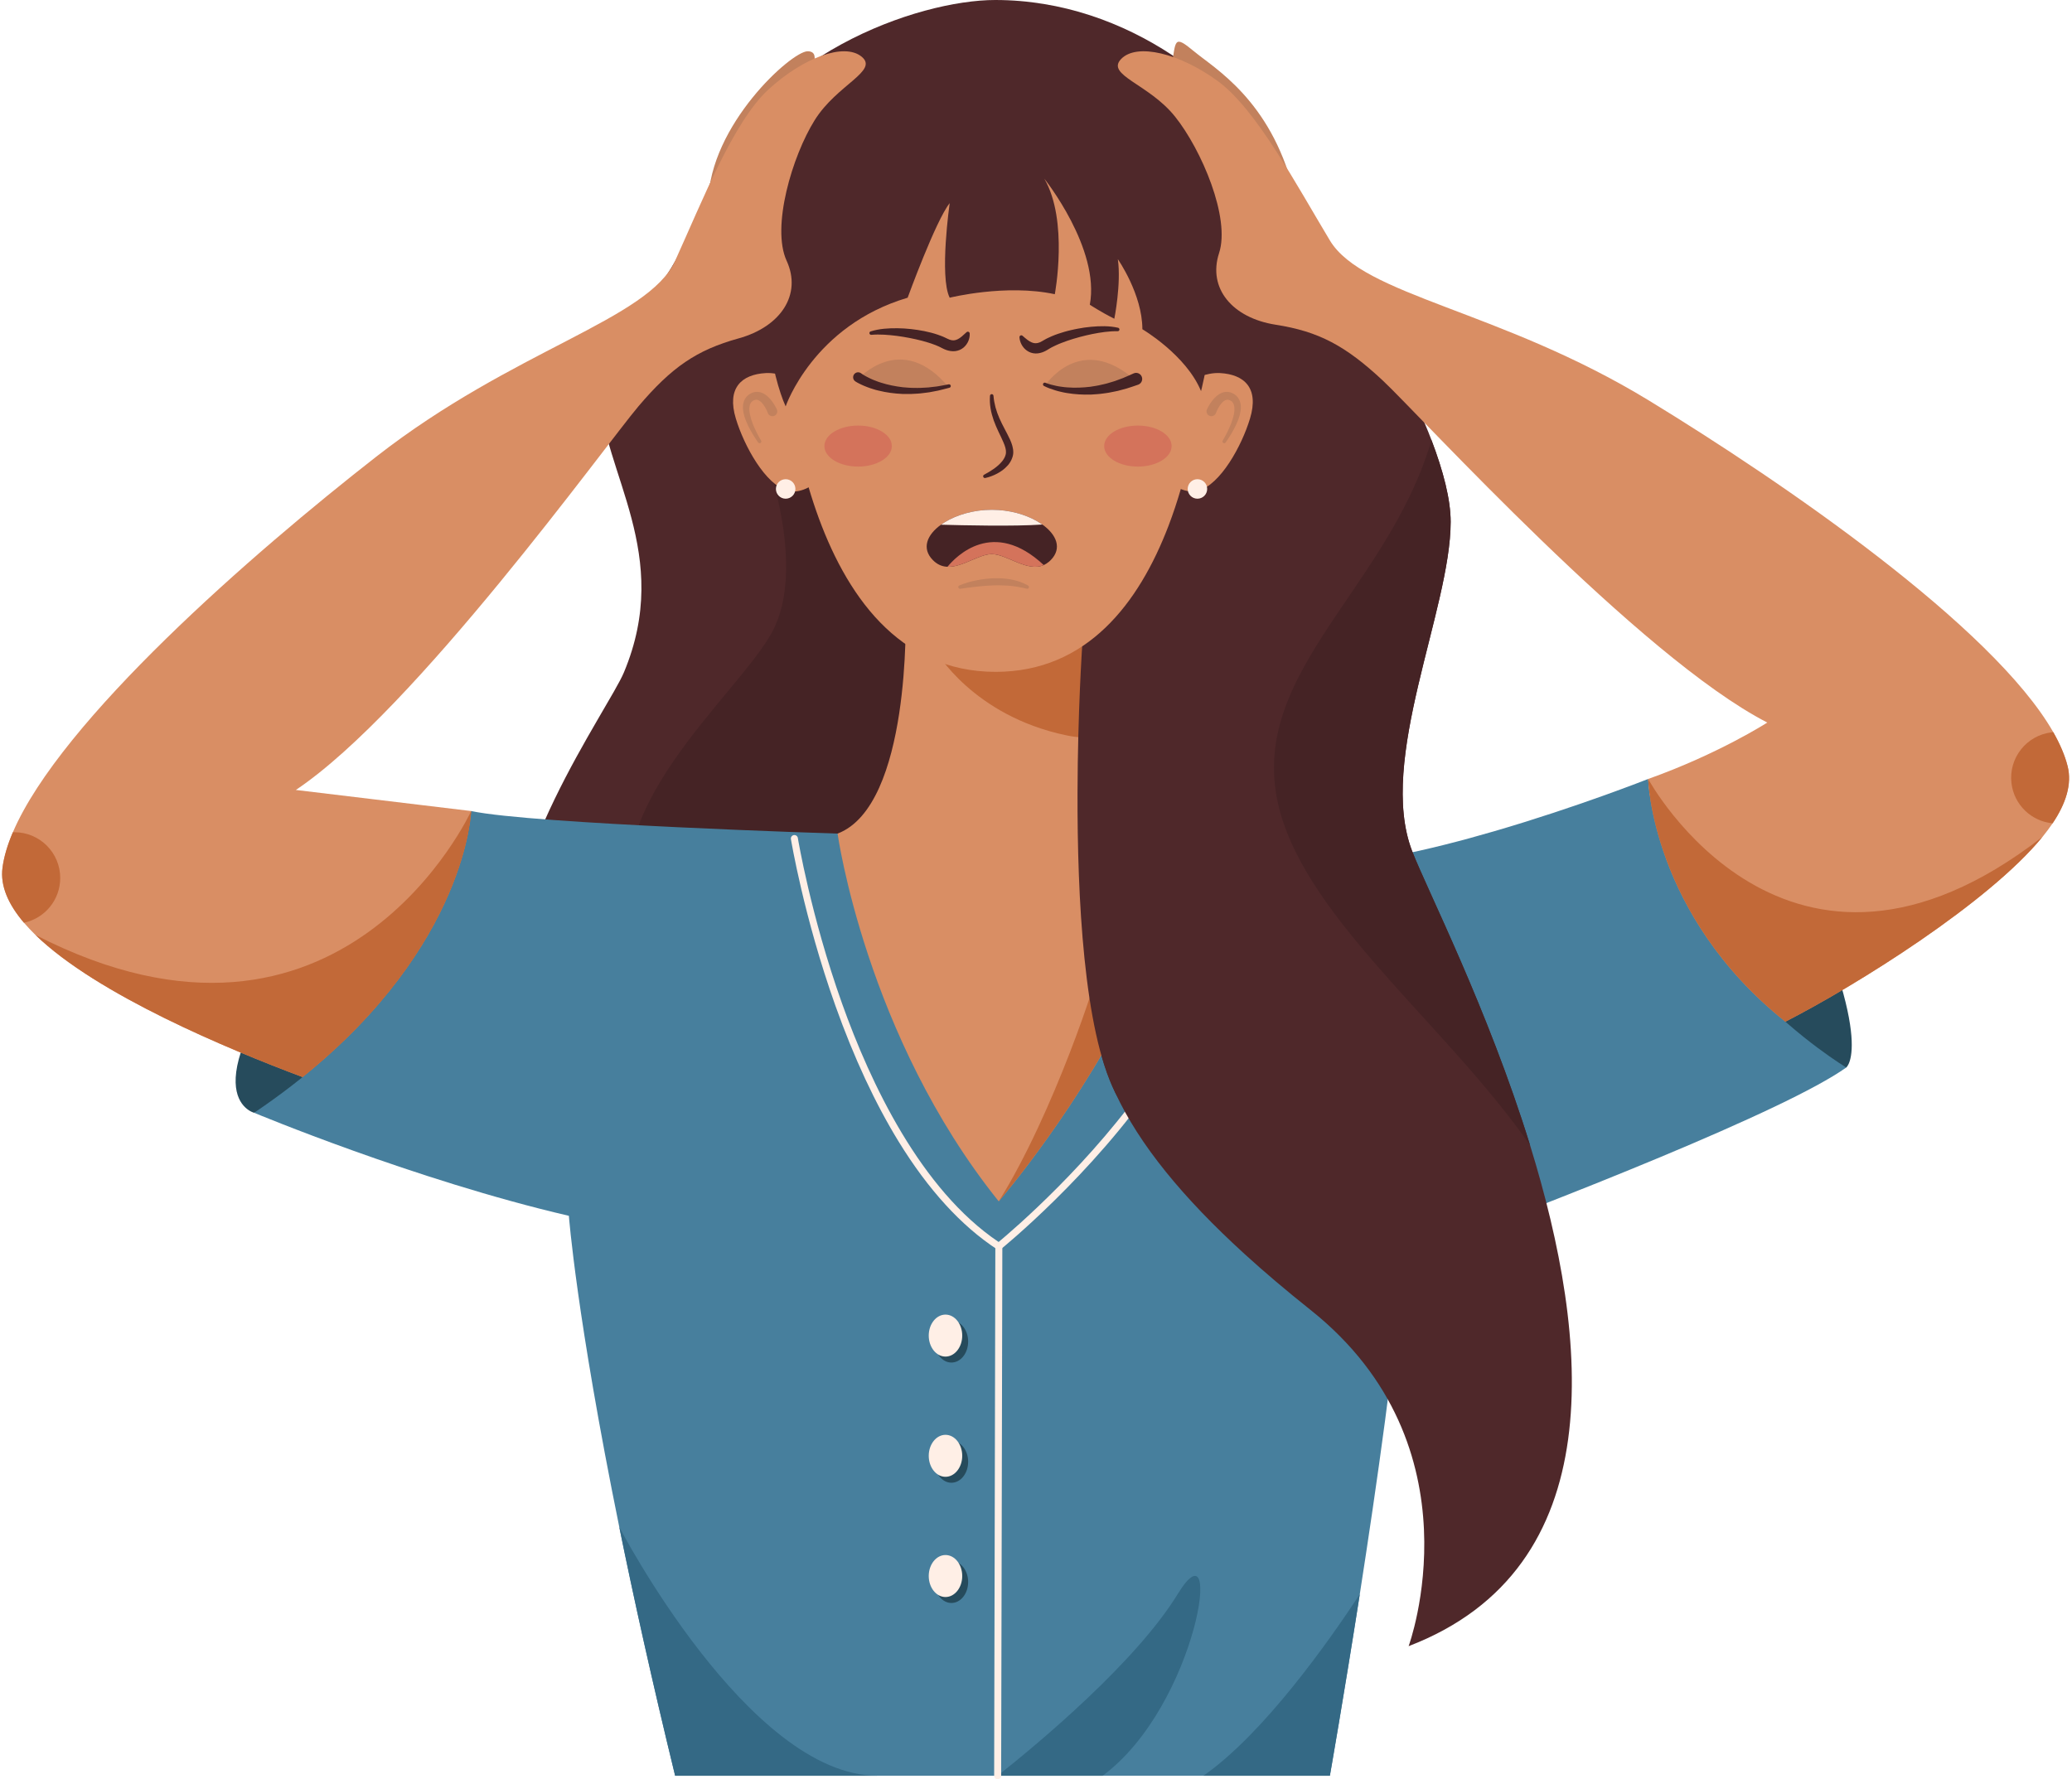 <?xml version="1.0" encoding="UTF-8"?>
<!DOCTYPE svg PUBLIC '-//W3C//DTD SVG 1.0//EN'
          'http://www.w3.org/TR/2001/REC-SVG-20010904/DTD/svg10.dtd'>
<svg height="426.2" preserveAspectRatio="xMidYMid meet" version="1.0" viewBox="-0.5 0.0 496.2 426.2" width="496.2" xmlns="http://www.w3.org/2000/svg" xmlns:xlink="http://www.w3.org/1999/xlink" zoomAndPan="magnify"
><defs
  ><clipPath id="a"
    ><path d="M 237 297 L 240 297 L 240 426.191 L 237 426.191 Z M 237 297"
    /></clipPath
  ></defs
  ><g
  ><g id="change1_1"
    ><path d="M 237.836 0 C 219.379 0 180.863 13.254 169.039 45.305 C 154.973 83.445 142.191 74.668 143.031 93.965 C 143.871 113.262 160.754 132.809 148.906 161.082 C 145.234 169.836 117.023 208.902 122.898 234.074 C 128.77 259.242 130.98 179.227 181.32 212.785 C 231.656 246.348 251 27.07 251 27.07 L 237.836 0" fill="#4f282a"
    /></g
    ><g id="change2_1"
    ><path d="M 441.645 255.699 C 441.645 255.699 449.5 249.629 426.793 202.504 L 395.141 188.367 C 395.141 188.367 375.668 256.555 441.645 255.699" fill="#264b5c"
    /></g
    ><g id="change3_1"
    ><path d="M 182.84 109.324 C 182.84 109.324 192.738 135.887 184.453 151.309 C 176.172 166.734 140.613 194.66 152.18 222.039 C 163.746 249.414 317.547 226.137 317.547 226.137 C 317.547 226.137 292.617 183.867 299.516 165.02 C 306.41 146.168 284.82 103.547 284.82 103.547 L 182.84 109.324" fill="#452325"
    /></g
    ><g id="change2_2"
    ><path d="M 60.359 266.555 C 60.359 266.555 43.363 262.27 75.922 221.57 L 112.34 194.273 C 112.34 194.273 130.902 244.273 60.359 266.555" fill="#264b5c"
    /></g
    ><g id="change4_1"
    ><path d="M 441.648 255.703 C 438 258.293 431.926 261.543 424.477 265.098 L 424.469 265.098 C 392.586 280.328 335.543 301.25 335.543 301.25 C 333.781 323.727 329.184 355.91 325.141 381.867 L 325.141 381.875 C 321.309 406.391 317.977 425.352 317.977 425.352 L 161.18 425.352 C 155.609 402.473 151.238 382.648 147.805 365.785 C 137.512 315.188 135.734 291.234 135.734 291.234 C 98.887 282.668 60.359 266.551 60.359 266.551 C 111.191 232.277 112.336 194.273 112.336 194.273 C 126.906 197.395 200.082 199.676 200.082 199.676 C 200.082 199.676 254.32 203.879 290.098 206.07 C 298.848 206.605 306.496 207.016 311.977 207.219 C 324.168 207.672 341.684 203.68 357.414 199.09 C 377.223 193.316 394.203 186.59 394.203 186.59 C 397.77 229.602 441.648 255.703 441.648 255.703" fill="#477f9d"
    /></g
    ><g id="change5_1"
    ><path d="M 238.699 299.379 C 238.539 299.379 238.383 299.336 238.242 299.242 C 229.695 293.637 221.785 284.969 214.723 273.477 C 209.098 264.316 203.992 253.352 199.551 240.879 C 192 219.668 188.941 201.184 188.91 200.996 C 188.836 200.539 189.145 200.109 189.602 200.035 C 190.062 199.961 190.492 200.27 190.566 200.727 C 190.598 200.91 193.637 219.27 201.141 240.344 C 207.984 259.547 220.023 284.965 238.648 297.5 C 241.895 294.801 261.121 278.422 275.297 257.531 C 275.559 257.148 276.078 257.047 276.465 257.309 C 276.848 257.566 276.945 258.09 276.688 258.473 C 261.09 281.461 239.445 299.02 239.227 299.195 C 239.074 299.316 238.887 299.379 238.699 299.379" fill="#ffefe6"
    /></g
    ><g id="change6_1"
    ><path d="M 189.762 117.738 C 189.203 117.77 188.645 117.699 188.086 117.543 C 182.801 116.082 177.703 106.852 175.715 100.254 C 173.508 92.961 177.051 89.684 182.902 89.363 C 183.691 89.32 184.535 89.383 185.41 89.547 C 191.02 90.59 197.891 95.648 199.801 101.957 C 202.008 109.254 195.617 117.418 189.762 117.738" fill="#d98e64"
    /></g
    ><g id="change1_2"
    ><path d="M 336.836 394.316 C 336.836 394.316 354.453 346.496 313.344 313.777 C 307.656 309.246 302.395 304.801 297.59 300.418 C 282.805 286.945 272.301 274.152 266.598 261.777 C 266.59 261.762 266.578 261.742 266.57 261.727 C 260.75 249.09 259.941 236.883 264.684 224.844 C 275.59 197.16 263.141 193.434 263.141 193.434 L 257.543 189.867 L 247.902 183.734 L 245.512 140.16 L 237.836 0 C 269.719 0 295.973 21.391 306.879 41.523 C 314.984 56.492 334.168 83.922 342.312 105.418 C 345.133 112.852 346.902 119.621 346.902 125.008 C 346.902 145.98 329.285 182.059 337.676 203.871 C 341.141 212.891 355.797 241.559 365.922 274.336 C 380.293 320.84 385.555 375.617 336.836 394.316" fill="#4f282a"
    /></g
    ><g id="change6_2"
    ><path d="M 284.82 199.676 C 282.328 212.402 277.562 224.961 272 236.441 C 258.199 264.973 239.508 286.805 238.699 287.734 C 238.691 287.742 238.684 287.758 238.676 287.77 C 206.828 248.137 200.082 199.676 200.082 199.676 C 217.699 192.965 216.367 147.238 216.367 147.238 L 259.488 147.238 C 259.488 147.238 259.324 148.223 259.105 149.898 C 259.02 150.555 258.938 151.309 258.844 152.156 C 258.215 157.961 258.953 167.785 259.188 176.562 C 259.188 176.598 259.188 176.637 259.195 176.672 C 259.719 193.828 275.605 199.676 284.82 199.676" fill="#d98e64"
    /></g
    ><g id="change6_3"
    ><path d="M 284.805 117.738 C 285.363 117.77 285.922 117.699 286.48 117.543 C 291.766 116.082 296.859 106.852 298.852 100.254 C 301.059 92.961 297.516 89.684 291.664 89.363 C 290.871 89.32 290.027 89.383 289.156 89.547 C 283.547 90.59 276.676 95.648 274.766 101.957 C 272.562 109.254 278.949 117.418 284.805 117.738" fill="#d98e64"
    /></g
    ><g id="change7_1"
    ><path d="M 259.195 176.672 C 257.84 176.629 256.387 176.461 254.836 176.133 C 232.434 171.445 223.566 155.855 223.566 155.855 C 227.844 147.207 245.219 147.836 259.105 149.898 C 259.02 150.555 258.938 151.309 258.844 152.156 C 258.215 157.961 258.953 167.785 259.188 176.562 C 259.188 176.598 259.188 176.637 259.195 176.672" fill="#c26938"
    /></g
    ><g id="change6_4"
    ><path d="M 288.594 74.402 C 288.594 46.156 268.641 22.914 243.031 20.023 C 241.254 19.82 239.453 19.715 237.629 19.715 C 231.508 19.715 225.641 20.875 220.207 22.996 C 220.199 22.996 220.195 22.996 220.191 23.004 C 200.629 30.641 186.66 50.77 186.66 74.402 C 186.66 74.859 186.664 75.316 186.68 75.773 L 186.676 75.773 C 186.676 75.773 186.68 75.961 186.691 76.32 C 186.695 76.438 186.699 76.574 186.707 76.73 C 187.051 86.09 191.27 160.934 237.93 160.934 C 259.84 160.934 272.277 144.426 279.336 125.949 C 288.312 102.453 288.594 75.773 288.594 75.773 L 288.574 75.773 C 288.59 75.316 288.594 74.859 288.594 74.402" fill="#d98e64"
    /></g
    ><g id="change8_1"
    ><path d="M 192.887 18.457 C 192.887 18.457 196.742 12.246 192.887 12.285 C 189.031 12.32 169.453 29.918 169.109 48.379 C 168.766 66.84 192.887 18.457 192.887 18.457" fill="#c2815d"
    /></g
    ><g id="change9_1"
    ><path d="M 280.078 106.852 C 280.078 109.562 276.461 111.766 272.004 111.766 C 267.539 111.766 263.926 109.562 263.926 106.852 C 263.926 104.137 267.539 101.938 272.004 101.938 C 276.461 101.938 280.078 104.137 280.078 106.852" fill="#d4735b"
    /></g
    ><g id="change9_2"
    ><path d="M 213.078 106.852 C 213.078 109.562 209.461 111.766 205 111.766 C 200.539 111.766 196.926 109.562 196.926 106.852 C 196.926 104.137 200.539 101.938 205 101.938 C 209.461 101.938 213.078 104.137 213.078 106.852" fill="#d4735b"
    /></g
    ><g id="change3_2"
    ><path d="M 251.145 134.145 C 251.023 134.27 250.898 134.387 250.766 134.504 C 250.738 134.527 250.707 134.555 250.684 134.57 C 250.285 134.906 249.875 135.168 249.457 135.352 C 245.496 137.113 240.59 132.734 237.074 132.734 L 236.957 132.734 C 233.969 132.734 229.969 135.906 226.402 135.762 C 225.344 135.723 224.32 135.387 223.371 134.59 C 223.34 134.57 223.297 134.539 223.266 134.504 C 223.129 134.387 223.012 134.27 222.895 134.152 C 220.16 131.375 221.469 128.109 224.848 125.688 C 225.125 125.484 225.41 125.293 225.715 125.109 C 228.609 123.32 232.676 122.113 236.957 122.113 L 237.074 122.113 C 241.176 122.113 245.086 123.219 247.945 124.891 C 248.355 125.133 248.754 125.387 249.121 125.645 C 252.535 128.07 253.887 131.352 251.145 134.145" fill="#452325"
    /></g
    ><g id="change8_2"
    ><path d="M 280.078 15.75 C 281.141 9.75 280.496 8.176 285.426 12.285 C 290.352 16.391 303.633 23.887 309.199 45.309 C 314.77 66.73 280.078 15.75 280.078 15.75" fill="#c2815d"
    /></g
    ><g id="change3_3"
    ><path d="M 235.188 113.703 C 236.812 112.832 238.441 111.801 239.496 110.484 C 239.559 110.398 239.633 110.32 239.688 110.234 L 239.852 109.977 C 239.977 109.812 240.043 109.629 240.137 109.457 C 240.188 109.371 240.215 109.277 240.242 109.188 L 240.328 108.914 C 240.383 108.738 240.395 108.574 240.41 108.395 C 240.449 107.672 240.176 106.824 239.816 105.992 C 239.461 105.148 239.035 104.289 238.617 103.414 C 238.203 102.535 237.809 101.629 237.469 100.691 C 237.148 99.754 236.867 98.785 236.715 97.793 C 236.555 96.805 236.508 95.797 236.578 94.805 C 236.594 94.57 236.797 94.398 237.027 94.414 C 237.238 94.43 237.398 94.598 237.418 94.801 L 237.418 94.805 C 237.492 95.738 237.66 96.652 237.895 97.547 C 238.137 98.438 238.449 99.309 238.824 100.16 C 239.559 101.879 240.543 103.48 241.387 105.309 C 241.59 105.77 241.781 106.254 241.93 106.777 C 242.074 107.297 242.176 107.863 242.156 108.469 C 242.141 108.621 242.133 108.773 242.109 108.922 C 242.074 109.07 242.055 109.234 242.008 109.367 L 241.863 109.781 C 241.82 109.918 241.77 110.055 241.699 110.18 C 241.566 110.43 241.445 110.691 241.277 110.914 L 241.035 111.25 C 240.949 111.359 240.855 111.457 240.766 111.559 C 240.039 112.371 239.18 112.973 238.281 113.449 C 237.832 113.684 237.375 113.898 236.902 114.066 C 236.43 114.242 235.961 114.391 235.453 114.5 C 235.227 114.547 235 114.402 234.953 114.176 C 234.91 113.984 235.004 113.801 235.164 113.715 L 235.188 113.703" fill="#452325"
    /></g
    ><g id="change8_3"
    ><path d="M 249.707 92.438 C 249.707 92.438 258.195 79.281 271.484 91.18 C 271.484 91.18 260.004 96.066 249.707 92.438" fill="#c2815d"
    /></g
    ><g id="change1_3"
    ><path d="M 187.648 97.344 C 187.648 97.344 194.211 78.023 216.863 71.312 C 216.863 71.312 223.574 52.855 226.93 48.66 C 226.93 48.66 224.414 66.277 226.93 71.312 C 226.93 71.312 240.352 67.957 252.102 70.473 C 252.102 70.473 255.453 52.855 249.582 42.789 C 249.582 42.789 263.008 59.566 260.488 72.992 C 260.488 72.992 263.008 74.668 266.359 76.348 C 266.359 76.348 268.039 67.957 267.199 62.086 C 267.199 62.086 273.074 70.473 273.074 78.863 C 273.074 78.863 283.551 85.016 287.121 93.684 C 287.121 93.684 307.473 18.457 238.676 18.457 C 169.879 18.457 181.469 83.859 187.648 97.344" fill="#4f282a"
    /></g
    ><g id="change2_3"
    ><path d="M 231.352 321.352 C 231.352 324.129 229.559 326.379 227.344 326.379 C 225.129 326.379 223.332 324.129 223.332 321.352 C 223.332 318.574 225.129 316.324 227.344 316.324 C 229.559 316.324 231.352 318.574 231.352 321.352" fill="#264b5c"
    /></g
    ><g id="change2_4"
    ><path d="M 231.352 350.148 C 231.352 352.926 229.559 355.176 227.344 355.176 C 225.129 355.176 223.332 352.926 223.332 350.148 C 223.332 347.371 225.129 345.121 227.344 345.121 C 229.559 345.121 231.352 347.371 231.352 350.148" fill="#264b5c"
    /></g
    ><g id="change2_5"
    ><path d="M 231.352 378.945 C 231.352 381.723 229.559 383.973 227.344 383.973 C 225.129 383.973 223.332 381.723 223.332 378.945 C 223.332 376.168 225.129 373.918 227.344 373.918 C 229.559 373.918 231.352 376.168 231.352 378.945" fill="#264b5c"
    /></g
    ><g id="change5_2"
    ><path d="M 229.934 319.922 C 229.934 322.699 228.141 324.953 225.926 324.953 C 223.711 324.953 221.914 322.699 221.914 319.922 C 221.914 317.148 223.711 314.895 225.926 314.895 C 228.141 314.895 229.934 317.148 229.934 319.922" fill="#ffefe6"
    /></g
    ><g id="change5_3"
    ><path d="M 229.934 348.719 C 229.934 351.496 228.141 353.75 225.926 353.75 C 223.711 353.75 221.914 351.496 221.914 348.719 C 221.914 345.941 223.711 343.691 225.926 343.691 C 228.141 343.691 229.934 345.941 229.934 348.719" fill="#ffefe6"
    /></g
    ><g id="change5_4"
    ><path d="M 229.934 377.516 C 229.934 380.293 228.141 382.547 225.926 382.547 C 223.711 382.547 221.914 380.293 221.914 377.516 C 221.914 374.738 223.711 372.488 225.926 372.488 C 228.141 372.488 229.934 374.738 229.934 377.516" fill="#ffefe6"
    /></g
    ><g id="change6_5"
    ><path d="M 194.598 28.785 C 189.234 37.352 184.168 54.391 187.883 62.469 C 191.594 70.559 186.457 78.27 176.391 81.055 C 166.32 83.84 160.34 87.965 152.395 97.328 C 144.449 106.691 98.844 170.16 70.352 189.223 C 70.352 189.223 93.602 192.039 112.336 194.273 C 112.336 194.273 111.379 226.254 71.973 258 C 54.059 251.297 22.691 238.211 8.008 223.965 L 8 223.965 C 7 222.984 6.078 222.008 5.238 221.027 C 1.516 216.664 -0.473 212.227 0.098 207.863 C 0.441 205.223 1.297 202.379 2.582 199.355 C 14.047 172.527 59.973 132.516 89.633 109.367 C 122.621 83.621 154.754 76.613 161.18 62.469 C 167.605 48.332 175.098 29.215 183.453 21.504 C 191.812 13.793 201.668 10.152 205.84 13.574 C 210.016 17.008 199.949 20.219 194.598 28.785" fill="#d98e64"
    /></g
    ><g id="change7_2"
    ><path d="M 13.922 210.305 C 13.922 215.582 10.207 219.98 5.238 221.027 C 1.516 216.664 -0.473 212.227 0.098 207.863 C 0.441 205.223 1.297 202.379 2.582 199.355 C 2.707 199.348 2.832 199.348 2.957 199.348 C 9.016 199.348 13.922 204.258 13.922 210.305" fill="#c26938"
    /></g
    ><g id="change7_3"
    ><path d="M 112.336 194.273 C 112.336 194.273 111.379 226.254 71.973 258 C 54.059 251.297 22.691 238.211 8.008 223.965 C 81.461 261.684 112.336 194.273 112.336 194.273" fill="#c26938"
    /></g
    ><g id="change6_6"
    ><path d="M 491.055 197.219 C 490.336 198.281 489.527 199.355 488.648 200.449 C 488.641 200.457 488.633 200.465 488.621 200.465 C 475.66 216.305 444.082 236.02 427.066 244.73 C 394.984 219.098 394.203 186.59 394.203 186.59 C 411.102 180.57 422.73 173.078 422.73 173.078 C 392.234 157.414 339.652 99.586 330.695 91.195 C 321.727 82.805 315.309 79.391 304.988 77.781 C 294.668 76.172 288.688 69.098 291.438 60.641 C 294.207 52.184 287.219 35.84 280.91 27.945 C 274.609 20.051 264.238 18.012 267.996 14.121 C 271.746 10.242 281.957 12.734 291.145 19.43 C 300.332 26.133 309.965 44.273 317.969 57.578 C 325.973 70.895 358.699 74.164 394.422 95.961 C 426.539 115.559 476.742 150.043 491.215 175.379 C 492.836 178.238 494.008 180.969 494.656 183.551 C 495.723 187.82 494.254 192.453 491.055 197.219" fill="#d98e64"
    /></g
    ><g id="change7_4"
    ><path d="M 481.199 187.559 C 481.805 192.801 486 196.742 491.055 197.215 C 494.258 192.453 495.723 187.816 494.656 183.551 C 494.012 180.965 492.836 178.234 491.215 175.383 C 491.086 175.391 490.961 175.402 490.836 175.418 C 484.82 176.113 480.508 181.551 481.199 187.559" fill="#c26938"
    /></g
    ><g id="change7_5"
    ><path d="M 488.621 200.465 C 475.66 216.305 444.082 236.02 427.066 244.73 C 394.984 219.098 394.203 186.59 394.203 186.59 C 394.203 186.59 427.402 248 488.621 200.465" fill="#c26938"
    /></g
    ><g id="change3_4"
    ><path d="M 249.875 91.699 C 250.68 92.02 251.586 92.254 252.469 92.434 L 253.137 92.559 C 253.359 92.598 253.59 92.621 253.812 92.656 C 254.039 92.684 254.262 92.719 254.488 92.742 L 255.168 92.797 C 256.98 92.934 258.797 92.859 260.594 92.645 C 261.484 92.496 262.383 92.387 263.258 92.16 C 263.695 92.055 264.141 91.977 264.574 91.848 L 265.871 91.465 C 266.086 91.398 266.305 91.344 266.52 91.266 L 267.152 91.031 L 268.422 90.562 C 269.254 90.223 270.07 89.836 270.895 89.48 L 270.992 89.438 C 271.73 89.113 272.59 89.453 272.91 90.191 C 273.234 90.93 272.895 91.789 272.156 92.109 C 272.117 92.129 272.074 92.145 272.035 92.156 C 271.113 92.465 270.207 92.793 269.285 93.07 L 267.883 93.445 L 267.184 93.633 C 266.949 93.691 266.711 93.73 266.477 93.777 L 265.055 94.059 C 264.582 94.152 264.098 94.195 263.621 94.266 C 262.672 94.414 261.699 94.445 260.742 94.516 C 258.816 94.566 256.891 94.465 255 94.145 L 254.293 94.02 C 254.059 93.977 253.824 93.914 253.59 93.863 C 253.355 93.805 253.121 93.758 252.891 93.695 L 252.199 93.496 C 251.277 93.215 250.391 92.902 249.5 92.449 C 249.293 92.344 249.211 92.09 249.316 91.883 C 249.414 91.691 249.645 91.605 249.844 91.684 L 249.875 91.699" fill="#452325"
    /></g
    ><g id="change8_4"
    ><path d="M 205.023 90.773 C 205.023 90.773 215.406 79.055 226.738 92.836 C 226.738 92.836 214.645 95.922 205.023 90.773" fill="#c2815d"
    /></g
    ><g id="change3_5"
    ><path d="M 205.742 89.441 C 205.789 89.48 205.891 89.543 205.969 89.598 C 206.047 89.656 206.145 89.711 206.23 89.766 C 206.406 89.883 206.598 89.984 206.789 90.094 C 206.973 90.203 207.172 90.301 207.367 90.398 C 207.562 90.496 207.758 90.602 207.961 90.688 L 208.566 90.961 C 208.77 91.051 208.98 91.121 209.188 91.203 C 209.395 91.285 209.602 91.371 209.812 91.441 L 210.449 91.652 C 212.156 92.199 213.938 92.551 215.738 92.762 C 216.645 92.824 217.551 92.93 218.465 92.914 C 218.922 92.914 219.379 92.941 219.836 92.914 L 221.207 92.844 C 221.434 92.828 221.664 92.824 221.895 92.801 L 222.574 92.719 L 223.945 92.559 C 224.855 92.418 225.758 92.23 226.668 92.066 L 226.699 92.059 C 226.93 92.02 227.145 92.172 227.188 92.398 C 227.227 92.617 227.086 92.824 226.875 92.879 C 225.961 93.109 225.051 93.363 224.129 93.57 L 222.734 93.836 L 222.035 93.969 C 221.805 94.008 221.566 94.027 221.332 94.059 L 219.914 94.234 C 219.441 94.289 218.965 94.297 218.488 94.328 C 217.539 94.41 216.582 94.367 215.625 94.367 C 213.711 94.277 211.789 94.035 209.906 93.566 L 209.199 93.391 C 208.965 93.324 208.734 93.246 208.5 93.176 C 208.27 93.102 208.035 93.035 207.805 92.953 L 207.113 92.699 C 206.883 92.621 206.656 92.52 206.43 92.426 C 206.199 92.328 205.973 92.234 205.75 92.121 C 205.523 92.016 205.297 91.91 205.074 91.785 C 204.961 91.723 204.852 91.672 204.734 91.602 C 204.613 91.531 204.516 91.477 204.367 91.379 L 204.34 91.359 C 203.789 90.996 203.641 90.258 204.004 89.711 C 204.367 89.164 205.105 89.012 205.652 89.375 C 205.684 89.398 205.715 89.418 205.742 89.441" fill="#452325"
    /></g
    ><g id="change3_6"
    ><path d="M 244.414 80.465 C 244.801 80.793 245.18 81.137 245.543 81.406 C 245.906 81.68 246.266 81.891 246.594 82.027 C 246.758 82.094 246.918 82.137 247.07 82.176 C 247.223 82.199 247.375 82.215 247.527 82.219 C 247.84 82.215 248.184 82.148 248.547 81.988 C 248.727 81.91 248.906 81.812 249.09 81.703 L 249.82 81.285 C 250.07 81.133 250.324 81.027 250.578 80.902 C 250.828 80.773 251.086 80.656 251.34 80.555 C 252.359 80.113 253.395 79.777 254.438 79.473 C 254.961 79.332 255.48 79.176 256.012 79.066 L 256.801 78.891 L 257.594 78.734 C 258.121 78.625 258.652 78.547 259.184 78.465 C 259.719 78.395 260.254 78.328 260.789 78.277 C 262.926 78.086 265.109 78.027 267.258 78.508 C 267.484 78.559 267.629 78.785 267.574 79.012 C 267.531 79.211 267.352 79.344 267.156 79.34 L 267.141 79.34 C 265.105 79.305 263.062 79.621 261.047 80.02 C 259.031 80.434 257.043 80.969 255.113 81.625 C 254.16 81.973 253.203 82.312 252.309 82.738 C 252.078 82.836 251.859 82.945 251.645 83.059 C 251.43 83.176 251.199 83.273 251.004 83.402 L 250.371 83.781 C 250.105 83.945 249.824 84.098 249.527 84.23 C 248.926 84.496 248.227 84.684 247.488 84.672 C 247.117 84.66 246.746 84.598 246.395 84.48 C 246.043 84.363 245.719 84.191 245.43 83.992 C 244.855 83.59 244.434 83.074 244.141 82.527 C 243.852 81.977 243.676 81.414 243.637 80.781 C 243.625 80.539 243.809 80.328 244.051 80.316 C 244.172 80.309 244.277 80.348 244.363 80.422 L 244.414 80.465" fill="#452325"
    /></g
    ><g id="change7_6"
    ><path d="M 272 236.441 C 258.199 264.973 239.508 286.805 238.699 287.734 C 251.922 266.535 262.711 233.133 262.688 231.281 L 272 236.441" fill="#c26938"
    /></g
    ><g id="change3_7"
    ><path d="M 231.723 79.871 C 231.762 80.516 231.645 81.102 231.402 81.684 C 231.156 82.262 230.773 82.82 230.227 83.277 C 229.945 83.5 229.629 83.695 229.281 83.844 C 228.934 83.988 228.559 84.07 228.184 84.117 C 227.434 84.18 226.715 84.047 226.086 83.824 C 225.773 83.711 225.477 83.578 225.199 83.434 L 224.547 83.105 C 224.344 82.992 224.105 82.91 223.887 82.812 L 223.551 82.668 L 223.203 82.543 C 222.281 82.18 221.305 81.91 220.328 81.637 C 218.359 81.129 216.34 80.734 214.305 80.461 C 212.27 80.207 210.207 80.031 208.18 80.203 L 208.16 80.203 C 207.93 80.223 207.727 80.051 207.707 79.82 C 207.688 79.621 207.816 79.441 208 79.383 C 210.102 78.723 212.285 78.605 214.438 78.625 C 216.594 78.652 218.738 78.898 220.867 79.316 C 221.934 79.543 222.992 79.797 224.047 80.16 C 224.312 80.242 224.574 80.34 224.84 80.449 C 225.102 80.555 225.363 80.641 225.625 80.773 L 226.391 81.137 C 226.578 81.23 226.762 81.312 226.945 81.375 C 227.309 81.5 227.648 81.547 227.945 81.523 C 228.094 81.508 228.23 81.477 228.379 81.441 C 228.52 81.395 228.668 81.344 228.824 81.27 C 229.133 81.117 229.473 80.895 229.82 80.602 C 230.168 80.316 230.535 79.961 230.922 79.613 L 230.98 79.562 C 231.164 79.398 231.445 79.414 231.609 79.598 C 231.68 79.676 231.715 79.773 231.723 79.871" fill="#452325"
    /></g
    ><g id="change9_3"
    ><path d="M 249.457 135.352 C 245.496 137.113 240.59 132.734 237.074 132.734 L 236.957 132.734 C 233.969 132.734 229.969 135.906 226.402 135.762 C 228.406 133.312 237.332 124.008 249.457 135.352" fill="#d4735b"
    /></g
    ><g id="change5_5"
    ><path d="M 249.121 125.645 C 242.367 126.121 230.125 125.84 224.848 125.688 C 225.125 125.484 225.41 125.293 225.715 125.109 C 228.609 123.32 232.676 122.113 236.957 122.113 L 237.074 122.113 C 241.176 122.113 245.086 123.219 247.945 124.891 C 248.355 125.133 248.754 125.387 249.121 125.645" fill="#ffefe6"
    /></g
    ><g id="change8_5"
    ><path d="M 183.379 98.922 C 183.336 98.797 183.258 98.617 183.191 98.469 C 183.121 98.309 183.047 98.152 182.965 97.996 C 182.809 97.688 182.633 97.395 182.445 97.117 C 182.07 96.566 181.617 96.102 181.18 95.883 C 180.965 95.781 180.762 95.734 180.543 95.746 C 180.332 95.758 180.074 95.848 179.84 95.984 C 179.395 96.246 179.117 96.68 179.008 97.301 C 178.895 97.91 178.961 98.625 179.105 99.328 C 179.25 100.035 179.48 100.746 179.746 101.449 C 180.289 102.852 180.992 104.215 181.766 105.535 L 181.766 105.539 C 181.883 105.738 181.816 105.996 181.617 106.113 C 181.426 106.223 181.184 106.168 181.062 105.992 C 180.164 104.707 179.332 103.367 178.637 101.93 C 178.293 101.207 177.98 100.461 177.75 99.668 C 177.523 98.875 177.355 98.027 177.438 97.098 C 177.48 96.637 177.598 96.148 177.836 95.688 C 178.07 95.23 178.434 94.816 178.852 94.52 C 179.262 94.227 179.73 93.996 180.289 93.902 C 180.84 93.809 181.43 93.887 181.926 94.074 C 182.426 94.27 182.844 94.547 183.203 94.852 C 183.566 95.152 183.875 95.484 184.152 95.828 C 184.43 96.172 184.68 96.523 184.902 96.887 C 185.02 97.07 185.125 97.254 185.227 97.441 C 185.336 97.637 185.426 97.809 185.531 98.043 L 185.535 98.051 C 185.805 98.637 185.547 99.324 184.961 99.594 C 184.375 99.859 183.684 99.602 183.414 99.016 C 183.402 98.984 183.391 98.953 183.379 98.922" fill="#c2815d"
    /></g
    ><g id="change8_6"
    ><path d="M 288.543 98.043 C 288.652 97.809 288.742 97.637 288.848 97.441 C 288.949 97.254 289.059 97.07 289.172 96.887 C 289.398 96.523 289.645 96.172 289.922 95.828 C 290.199 95.484 290.508 95.152 290.871 94.852 C 291.234 94.547 291.648 94.27 292.148 94.074 C 292.648 93.887 293.234 93.809 293.785 93.902 C 294.344 93.996 294.816 94.227 295.227 94.52 C 295.645 94.816 296.008 95.23 296.238 95.688 C 296.477 96.148 296.598 96.637 296.641 97.098 C 296.723 98.027 296.551 98.875 296.324 99.668 C 296.094 100.461 295.781 101.207 295.438 101.93 C 294.746 103.367 293.91 104.707 293.016 105.992 C 292.883 106.18 292.621 106.227 292.43 106.094 C 292.25 105.969 292.199 105.727 292.309 105.539 L 292.309 105.535 C 293.082 104.215 293.785 102.852 294.328 101.449 C 294.594 100.746 294.824 100.035 294.973 99.328 C 295.113 98.625 295.18 97.91 295.07 97.301 C 294.961 96.68 294.684 96.246 294.234 95.984 C 294.004 95.848 293.746 95.758 293.531 95.746 C 293.312 95.734 293.113 95.781 292.895 95.883 C 292.457 96.102 292.004 96.566 291.633 97.117 C 291.441 97.395 291.27 97.688 291.109 97.996 C 291.031 98.152 290.957 98.309 290.887 98.469 C 290.816 98.617 290.742 98.797 290.699 98.922 C 290.484 99.527 289.82 99.848 289.215 99.633 C 288.605 99.418 288.289 98.754 288.5 98.148 C 288.512 98.113 288.523 98.082 288.539 98.051 L 288.543 98.043" fill="#c2815d"
    /></g
    ><g id="change5_6"
    ><path d="M 189.984 117.121 C 189.984 118.41 188.941 119.457 187.648 119.457 C 186.359 119.457 185.312 118.41 185.312 117.121 C 185.312 115.828 186.359 114.785 187.648 114.785 C 188.941 114.785 189.984 115.828 189.984 117.121" fill="#ffefe6"
    /></g
    ><g id="change5_7"
    ><path d="M 288.594 117.121 C 288.594 118.41 287.551 119.457 286.258 119.457 C 284.969 119.457 283.926 118.41 283.926 117.121 C 283.926 115.828 284.969 114.785 286.258 114.785 C 287.551 114.785 288.594 115.828 288.594 117.121" fill="#ffefe6"
    /></g
    ><g id="change1_4"
    ><path d="M 279.879 255.375 C 275.203 264.832 270.07 268.656 266.598 261.777 C 266.59 261.762 266.578 261.742 266.57 261.727 C 259.047 246.684 257.469 214.895 257.543 189.867 C 257.594 170.27 258.66 154.824 258.66 154.824 C 273.234 154.816 281.969 162.777 286.641 174.422 C 296.18 198.141 288.879 237.18 279.879 255.375" fill="#4f282a"
    /></g
    ><g id="change3_8"
    ><path d="M 365.922 274.336 C 346.777 246.852 315.574 222.621 306.883 197.16 C 295.215 162.988 331.383 142.785 342.312 105.418 C 345.133 112.852 346.902 119.621 346.902 125.008 C 346.902 145.98 329.285 182.059 337.676 203.871 C 341.141 212.891 355.797 241.559 365.922 274.336" fill="#452325"
    /></g
    ><g id="change10_1"
    ><path d="M 209.59 425.352 L 161.18 425.352 C 155.609 402.473 151.238 382.648 147.805 365.785 C 147.805 365.785 178.738 425.352 209.59 425.352" fill="#346985"
    /></g
    ><g id="change10_2"
    ><path d="M 263.559 425.352 L 238.414 425.352 C 248.309 417.508 271.578 398.102 281.562 381.793 C 292.789 363.469 286.32 408.496 263.559 425.352" fill="#346985"
    /></g
    ><g id="change10_3"
    ><path d="M 325.141 381.875 C 321.309 406.391 317.977 425.352 317.977 425.352 L 287.695 425.352 C 302.168 415.25 317.73 393.16 325.141 381.875" fill="#346985"
    /></g
    ><g clip-path="url(#a)" id="change5_8"
    ><path d="M 238.414 426.191 C 237.949 426.188 237.574 425.812 237.578 425.348 L 237.863 298.539 C 237.863 298.078 238.238 297.703 238.699 297.703 C 238.703 297.703 238.703 297.703 238.703 297.703 C 239.164 297.703 239.539 298.078 239.539 298.543 L 239.254 425.352 C 239.254 425.816 238.879 426.191 238.414 426.191" fill="#ffefe6"
    /></g
    ><g id="change8_7"
    ><path d="M 229.246 140.234 C 230.555 139.676 231.895 139.309 233.27 139.023 C 234.641 138.738 236.039 138.574 237.449 138.516 C 238.156 138.504 238.863 138.5 239.57 138.551 C 239.926 138.574 240.277 138.598 240.633 138.652 C 240.984 138.703 241.336 138.746 241.688 138.809 C 243.086 139.082 244.465 139.543 245.703 140.25 C 245.906 140.367 245.977 140.625 245.863 140.824 C 245.766 140.992 245.574 141.07 245.395 141.027 L 245.375 141.023 C 244.07 140.699 242.781 140.465 241.469 140.328 C 240.809 140.297 240.156 140.215 239.492 140.227 C 238.832 140.184 238.164 140.219 237.504 140.219 C 236.172 140.258 234.84 140.367 233.504 140.508 C 232.168 140.652 230.82 140.836 229.492 141.035 L 229.473 141.039 C 229.242 141.074 229.027 140.914 228.992 140.688 C 228.965 140.492 229.074 140.309 229.246 140.234" fill="#c2815d"
    /></g
  ></g
></svg
>
